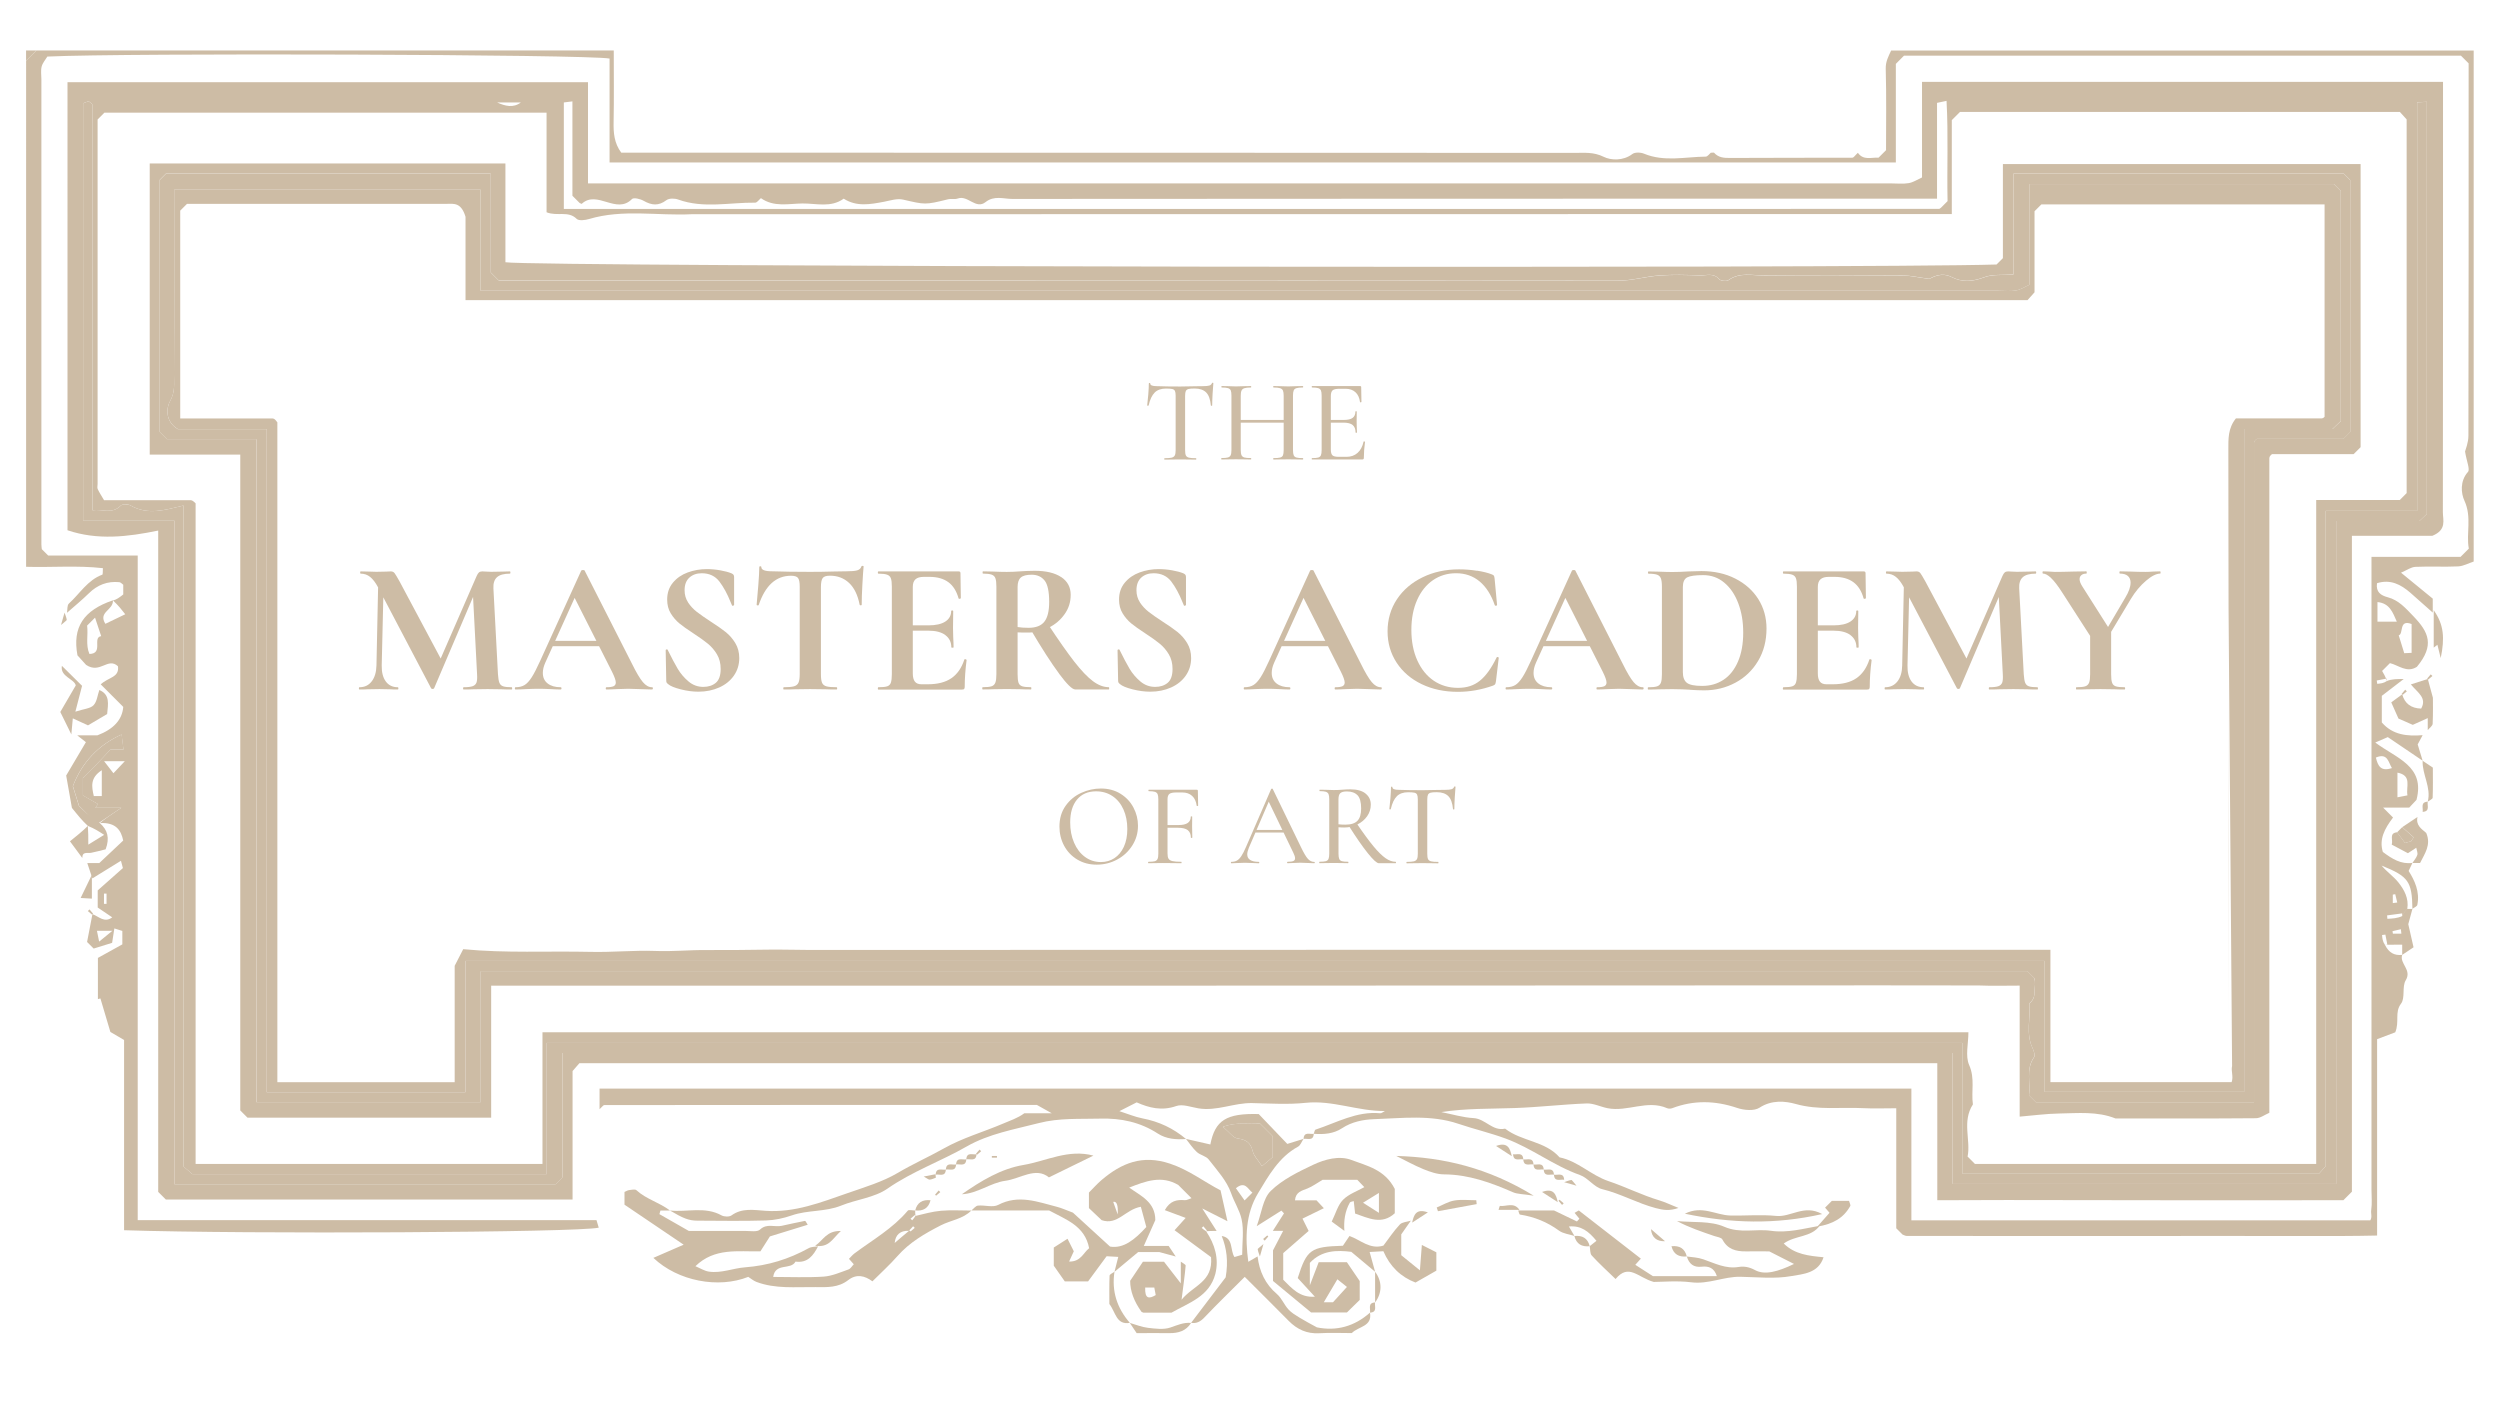 <?xml version="1.0" encoding="UTF-8"?><svg id="Layer_1" xmlns="http://www.w3.org/2000/svg" viewBox="0 0 489.24 275.48"><defs><style>.cls-1{fill:#cdbca5;}</style></defs><path class="cls-1" d="M373.2,241.87c-.29.02-.59-.17-.88-.27-.35-.35-.71-.71-1.23-1.23v-23.49c-2.28,0-4.41.09-6.53-.02-4.36-.22-8.72.43-13.12-.81-2.07-.58-4.73-.84-7.11.72-1.05.69-3.05.5-4.4.04-4.28-1.44-8.46-1.55-12.69.06-.29.11-.71.12-.99,0-3.9-1.71-7.78.78-11.66,0-1.37-.27-2.74-.98-4.08-.93-4.7.18-9.38.74-14.07.9-4.77.17-9.54.04-14.38.79,2.1.41,4.2,1.06,6.32,1.18,2.3.13,3.71,2.62,6.16,2.06,3.22,2.51,7.82,2.39,10.66,5.62,3.58.72,6.15,3.5,9.57,4.65,3.35,1.12,6.52,2.74,9.93,3.76,1.17.35,2.29.9,3.77,1.49-1.75.62-2.98.42-4.46.03-3.6-.95-6.84-2.83-10.48-3.71-1.57-.38-2.76-2.2-4.33-2.76-5.13-1.81-9.43-5.25-14.53-7.13-3.06-1.13-6.21-1.86-9.28-2.9-5.4-1.83-11.03-1.08-16.55-.9-2,.07-4.3.5-6.21,1.77-1.64,1.09-3.59,1.24-5.54,1.09.12-.28.17-.76.36-.82,4.13-1.35,8.03-3.64,12.63-3.2.3.03.62-.29.94-.44-5.31.06-10.25-2.16-15.51-1.6-3.45.36-6.96.13-10.45.05-3.56-.08-6.93,1.63-10.54,1.03-1.45-.24-3.1-.89-4.34-.45-2.81.99-5.3.37-7.74-.72-1.2.61-2.25,1.14-3.38,1.72,1.6.51,3.04,1.13,4.54,1.42,3.2.61,6.02,1.94,8.5,4.03-1.94.15-3.88,0-5.53-1.07-3.44-2.24-7.22-3.03-11.24-2.92-4.03.11-8.02-.17-12.07.88-4.8,1.24-9.72,2.08-14.06,4.56-5.09,2.92-10.66,4.87-15.54,8.27-2.55,1.77-6.07,2.1-9.05,3.31-3.12,1.27-6.52.83-9.66,1.92-1.61.56-3.36.94-5.05.99-4.48.14-8.96.06-13.45.04-1.69-.01-2.78-.47-5.35-1.99,3.36.37,6.86-.85,10.11.96.51.28,1.51.31,1.94,0,2.08-1.51,4.42-1.05,6.62-.9,5.73.41,10.92-1.66,16.1-3.46,3.33-1.16,6.86-2.21,9.82-3.96,2.96-1.75,6.07-3.13,9.04-4.8,3.66-2.06,7.68-3.19,11.51-4.82,1.42-.61,2.9-1.08,4.22-2.05h5.36c-1.61-.9-2.44-1.36-2.91-1.63-28.4,0-56.52,0-84.64.03-.23,0-.47.39-.94.81v-4.04h256.72v25.78h89.81c.41-.67.07-1.3.18-2.02.19-1.3.05-2.66.05-3.99v-123.82h17.43c.71-.71,1.06-1.06,1.62-1.62-.56-2.96.64-6.13-.87-9.4-.64-1.38-.92-3.79.7-5.61.44-.5-.25-2.01-.57-3.99.08-.34.66-1.71.66-3.08.06-24.32.04-48.64.04-72.88-.56-.56-1.03-1.03-1.5-1.5-36.33,0-72.67,0-109,0-.47.47-.94.94-1.59,1.6v19.29H119.29V11.46c-4.36-.82-94.33-1.12-110.02-.39-.36.6-.93,1.23-1.12,1.96-.2.78-.05,1.65-.05,2.49,0,30.33,0,60.67,0,91,0,.32.05.64.08.95.36.36.71.71,1.24,1.24h17.53v130.06h89.78c.18.59.31,1.03.44,1.48-4.08.95-68.83,1.29-92.89.5v-37.23c-1.13-.66-2.07-1.21-2.68-1.57-.72-2.42-1.33-4.49-1.95-6.56l-.49.13v-8.06c1.51-.84,3.11-1.73,4.78-2.65v-2.63c-.31-.1-.75-.24-1.56-.49-.16,1.03-.3,1.91-.44,2.82-1.13.35-2.3.71-3.61,1.12-.24-.24-.71-.71-1.29-1.29.34-1.76.69-3.61,1.05-5.45,1.25.46,2.35,1.79,3.87.63-.96-.65-1.92-1.3-2.84-1.92v-3.35c1.47-1.31,3.1-2.75,4.93-4.37,0-.03-.13-.47-.38-1.43-2.01,1.24-3.8,2.34-5.59,3.45-.33-1-.67-2-1-3h2.35c1.89-1.78,3.19-3,4.68-4.41-.4-1.94-1.38-3.61-4.58-3.41.99-.84,2.28-1.71,4.2-2.99h-5.09l.53-.73c-1.15-.66-2.31-1.32-2.96-1.7v-3.4c.96-.96,1.79-1.77,2.6-2.6.92-.95,1.81-1.93,2.78-2.96h2.57c-.14-1.1-.25-1.97-.37-2.96q-6.85,3.1-9.54,10.12c.43,1.38.75,2.41,1.19,3.83.83.84,2,2.01,4.11,3.4,1.5,1.32,1.96,2.9,1.12,5.12-.85.21-1.84.48-2.84.68-.71.14-1.73-.32-1.73,1.01-.75-1.01-1.5-2.02-2.41-3.26,1.28-1.03,2.35-1.88,3.5-3.01.09,1.22.09,2.16.09,3.66,1.2-.74,2.03-1.25,3.1-1.91-1.07-.7-1.84-1.2-3.18-1.75-1.08-.97-2.07-2.21-3.13-3.53-.39-2.19-.79-4.48-1.12-6.33,1.48-2.5,2.66-4.5,3.86-6.53-.39-.31-1.05-.82-1.7-1.34h3.96c3.14-1.19,4.85-3.04,5.05-5.56-1.62-1.62-3-3-4.41-4.41,1.51-1.42,3.69-1.33,3.37-3.55-1.99-1.83-3.47,1.57-6.23-.26,0,0-.78-.86-1.69-1.87-1.02-5.47,1.16-8.81,6.94-10.77.11,1.97-2.95,2.25-1.48,4.6,1.21-.58,2.39-1.15,3.89-1.87-.7-.9-1.26-1.63-2.41-2.72.68-.1,1.34-.62,2.02-1.16,0-.59,0-1.25,0-1.9-.25-.17-.49-.47-.76-.5-2.32-.23-4.28.52-5.96,2.17-1.37,1.34-2.85,2.55-4.29,3.82.11-.61,0-1.47.37-1.8,2.13-1.93,3.65-4.59,6.54-5.66.13-.05.07-.6.12-1.27-5-.57-10.03-.12-15.03-.27V11.88c.67-.67,1.33-1.33,2-2h113c0,4.66.06,9.32-.03,13.98-.04,2.13.1,4.14,1.5,6.02h4.87c60.57,0,121.15,0,181.72.04,1.87,0,3.69-.21,5.67.77,1.38.69,3.79.84,5.61-.55.5-.38,1.63-.34,2.29-.06,3.97,1.64,8.04.61,12.06.57.37,0,.73-.55.99-.76.34,0,.59-.07.66.01.84.94,1.9,1.02,3.09,1.01,7.99-.05,15.98-.02,23.96-.05.25,0,.49-.4.73-.61.12-.11.24-.23.35-.35,1.07,1.54,2.65.87,4.05.95.48-.48.95-.95,1.46-1.46,0-5.28.09-10.6-.06-15.92-.04-1.42.53-2.44,1.06-3.58h114v100c-1.01.33-2.01.9-3.04.95-2.78.13-5.58-.04-8.37.09-.85.04-1.68.66-2.81,1.14,2.3,1.89,4.32,3.54,6.21,5.08v2.73c-1.46-1.3-2.91-2.6-4.39-3.89-1.87-1.62-3.9-2.68-6.52-1.86-.25,1.75.75,2.39,2.1,2.75,2.15.56,3.53,2.17,4.98,3.67,3.09,3.18,4.21,5.74.73,9.94-1.96,1.28-3.62-.33-5.28-.72-.61.61-1.08,1.08-1.53,1.53.31.53.62,1.05.94,1.96,0,.1-.02-.19-.04-.47-.65.13-1.3.25-1.95.38.03.22.06.43.09.65.64-.05,1.27-.11,1.9-.55.95-.39,1.92-.39,3.29-.39-1.77,1.36-3.09,2.38-4.29,3.29v5.21c2.16,2.49,5,2.72,7.99,2.49-.35.66-.71,1.32-.97,1.81.36,1.18.67,2.19.97,3.19-2.51-1.7-5.01-3.4-6.82-4.62-1.16.5-1.74.75-2.45,1.06,4.12,3.1,9.79,4.57,8.07,11.21-.39.42-.85.9-1.43,1.53h-5.1c.67.67,1.33,1.33,1.94,1.94-1.72,2.26-2.74,4.29-2,6.73,1.83,1.37,3.55,2.45,5.79,2.15-.2.42-.39.84-.74,1.57,1.16,1.83,2.23,4.06,1.7,6.63-.06.32-.63.53-.96.79-.09-5.36-.74-6.33-6.03-8.47.99,1.2,2.31,2.09,3.27,3.28,1.17,1.46,2.08,3.15,1.76,5.19-.33.33-.67.67-.99,1.4,0,.1-.01-.21-.02-.51-.98.13-1.96.26-2.95.39.02.22.04.45.06.67.97-.05,1.94-.09,2.91-.54.33-.73.66-1.07.99-1.4h1c-.24.88-.48,1.77-.81,2.99.28,1.21.65,2.87,1.03,4.52-.91.61-1.56,1.05-2.22,1.49v-2c-1.18,0-2.09,0-3.39.01-.1,0,.19-.02.48-.03-.13-.65-.25-1.3-.38-1.95-.22.03-.43.05-.65.08.05.64.11,1.28.55,1.9.78,1.57,1.84,2.15,3.39,1.99-.57,1.73,1.96,2.9.69,4.97-.76,1.24-.07,3.45-.91,4.56-1.31,1.72-.27,3.52-1.14,5.62-.82.31-1.97.74-3.55,1.34,0,11.81,0,26.3,0,38.43-2.26.04-4.44.09-6.91.09-16.81-.02-33.63,0-50.44,0M17.05,122.43c.24,1.81-.33,3.73.45,5.55,2.81-.07.51-3.24,2.3-3.49-.39-1.18-.79-2.36-1.2-3.62-.49.49-.83.83-1.55,1.55ZM471.94,122.12c-2.57-1-1.52,1.97-2.52,2.21.36,1.15.71,2.29,1.08,3.5.42-.02.87-.04,1.44-.07v-5.64ZM469.05,121.66c-.8-1.79-1.37-3.6-3.79-3.84v3.84h3.79ZM19.92,150.73c-2.33,1.5-1.98,3.22-1.56,5.06h1.56v-5.06ZM469.17,156.03c.88-.17,1.33-.26,1.96-.38-.33-1.71.96-3.88-1.96-4.45v4.83ZM468.09,150.31c-.69-1.05-.79-3.06-3.14-2.06.39,1.65.97,2.79,3.14,2.06ZM20.38,148.97c.88,1.13,1.27,1.64,1.82,2.35.83-.87,1.37-1.45,2.22-2.35h-4.04ZM22,182.15h-3.03c.15.72.24,1.17.43,2.12.84-.68,1.39-1.13,2.6-2.12ZM468.27,176.73c.29-.04.58-.07.86-.11-.13-.54-.26-1.08-.39-1.63l-.48.08v1.66ZM20.35,176.88h.5v-2h-.5v2ZM469.94,182.71c-.03-.29-.07-.58-.1-.87-.55.13-1.09.26-1.64.39.03.16.05.32.08.48h1.66Z"/><path class="cls-1" d="M7.1,9.88c-.67.67-1.33,1.33-2,2v-2h2Z"/><path class="cls-1" d="M379.12,234.88v-26.82H113.39c-.23.26-.66.76-1.34,1.54v25.15H32.46c-.39-.39-.86-.86-1.5-1.5V103.83c-6.02,1.24-11.87,1.93-17.75-.06V16.08h101.86v19.81h254.96c1.17,0,2.36.14,3.49-.05.88-.15,1.7-.7,2.61-1.11v-18.71h101.96v3.73c0,26.83.01,53.65-.03,80.48,0,1.55.81,3.46-2.07,4.63h-15.73v128.35c-.87.87-1.22,1.22-1.67,1.67-21.88,0-43.86.03-65.84-.04M135.38,41.92c-6.69.34-13.47-1.04-20.1.94-.77.23-2.01.39-2.43-.03-1.66-1.65-3.79-.44-5.89-1.29v-19.49H20.43c-.52.52-.87.87-1.33,1.33v71.34c0,.33-.11.72.02.99.33.71.77,1.36,1.24,2.17,5.68,0,11.32,0,16.96,0,.15,0,.3.08.43.16.14.08.25.21.53.46v129.27h67.88v-25.76h279.05c0,2.24-.64,4.65.15,6.42,1.17,2.63.37,5.16.73,7.7-2.18,3.36-.38,7-1.04,10.21.63.63.99.99,1.44,1.44h66.78V97.85h16.35c.53-.53.88-.88,1.35-1.35V23.37c-.49-.54-.94-1.03-1.33-1.47h-86.07c-.49.49-.96.96-1.61,1.61v18.38h-5.09M110.08,206.06h272.05v25.62h75.05V101.96h16.28c.7-.66,1.18-1.12,1.45-1.37V19.92c-.64.03-1.09.06-1.89.1v79.96h-17.88v128.21c-.67.76-1.11,1.25-1.33,1.5h-69.79v-25.59H106.99v25.68H37.66c-.63-.54-1.13-.96-1.76-1.5V98.93c-3.58.87-6.95,1.94-10.35-.01-.5-.29-1.59-.31-1.92.03-1.74,1.76-3.63.61-5.53.91,0-26.73,0-53.06-.03-79.38,0-.2-.43-.4-.74-.67-.39.14-.82.3-1.06.39v81.69h17.87v129.86h74.58c.47-.47.83-.83,1.36-1.36v-24.35ZM379.07,38.88h-5.05c-58.64,0-117.28,0-175.92.05-1.72,0-3.54-.72-5.23.62-1.91,1.51-3.46-1.42-5.44-.7-.59.21-1.32,0-1.94.16-4.49,1.12-4.47,1.04-8.78.05-1.14-.26-2.47.18-3.69.42-2.7.51-5.38,1.03-7.91-.6-2.51,1.82-5.38.91-8.08.94-2.7.03-5.56.77-8.12-1.04-.39.32-.76.89-1.12.88-5.02-.06-10.1,1.19-15.07-.61-.68-.25-1.78-.27-2.3.12-1.55,1.18-2.9,1.02-4.48.12-.64-.37-1.94-.67-2.26-.34-3.06,3.11-6.81-1.84-9.83.93-.05.05-.27-.1-.42-.16-.35-.35-.71-.71-1.41-1.41v-18.47c-.81.1-1.27.16-1.68.21v20.84c89.86,0,179.48,0,269.11-.01.13,0,.27-.15.4-.24.35-.35.71-.71,1.28-1.28-.14-6.35.17-12.92-.2-19.62-.81.17-1.26.26-1.86.39v18.75ZM97.28,20.05c1.56.7,3.15,1.14,4.65,0h-4.65Z"/><path class="cls-1" d="M218.1,248.88c.22-.88.45-1.75.74-2.91-.56-.03-1.33-.08-2.28-.13-1.18,1.6-2.4,3.26-3.63,4.93h-4.55c-.4-.58-1.07-1.52-2.16-3.08v-3.55c.65-.42,1.74-1.11,2.69-1.72.25.5.74,1.46,1.23,2.45-.28.62-.56,1.22-.92,2.01,2.29.07,2.8-1.75,3.92-2.61-.84-4.39-4.5-5.58-7.84-7.39h-15.2c.43-.33.83-.91,1.29-.95,1.32-.13,2.9.42,3.94-.13,4-2.1,7.74-.59,11.55.38.89.23,1.74.63,3.09,1.13,2.01,1.83,4.43,4.05,7.26,6.64,2.62.44,4.84-1.34,7.1-3.83-.35-1.29-.75-2.77-1.07-3.96-3.05.53-4.56,3.69-7.67,2.62-.83-.79-1.68-1.59-2.49-2.36v-3.04c.83-.83,1.6-1.71,2.48-2.46,3.92-3.32,7.98-5.01,13.41-3.19,3.69,1.24,6.56,3.49,9.87,5.22.45,1.99.87,3.87,1.35,6.04-1.64-.83-2.77-1.41-4.93-2.5,1.35,2.11,2.08,3.25,2.81,4.4-.67,0-1.33,0-2.05.05.02-.01.08-.08.15-.14-.23-.27-.46-.54-.7-.82-.11.11-.21.21-.32.32.27.23.54.46.86.64,1.72,2.57,2.55,5.38,1.81,8.36-1.18,4.46-5.2,5.64-8.59,7.59-1.79,0-3.61,0-5.42,0-.14,0-.28-.11-.43-.16q-2.23-3.09-2.23-6.08c.94-1.4,1.72-2.57,2.5-3.74h4.12c.95,1.22,1.96,2.52,3.29,4.24v-4.25c.33.26.97.55.95.78-.17,1.99-.46,3.97-.8,6.67,2.28-2.81,6.2-3.47,5.77-8.33-2.09-1.54-4.54-3.35-7.14-5.27.78-.86,1.48-1.64,2.17-2.41-1.41-.53-2.72-1.01-4.08-1.52,1.03-1.85,2.37-2.08,3.91-1.95.4.03.83-.24,1.31-.39-.94-.94-1.76-1.76-2.58-2.58-3.24-1.93-6.34-.79-9.61.51,2.3,1.64,5.11,2.82,5.11,6.36-.67,1.5-1.39,3.12-2.25,5.05h4.86c.51.77.95,1.42,1.39,2.08-.86-.23-1.72-.47-3.23-.88h-4.12c-1.74,1.45-3.19,2.67-4.65,3.88ZM224.11,251.97c-.09,2.23.74,2.25,2.06,1.47-.1-.52-.18-.96-.28-1.47h-1.78ZM218.73,237.66q.16-2.71-.88-2.46c.12.33.38,1.07.88,2.46Z"/><path class="cls-1" d="M264.1,241.88c2.16.77,4,2.7,6.63,1.88,1.05-1.39,2.02-2.86,3.21-4.13.46-.49,1.43-.51,2.16-.75-.55.78-1.09,1.56-1.88,2.68v4.08c.98.79,2.06,1.67,3.65,2.96.15-1.98.25-3.22.38-4.97,1.16.59,2.05,1.04,2.84,1.44v3.59c-1.32.75-2.79,1.59-4.08,2.33q-4.36-1.66-6.29-6.13c-.8.04-1.7.09-2.69.15.42,1.51.74,2.69,1.07,3.87-1.49-1.25-2.98-2.49-4.66-3.9-2.8-.35-5.79-.33-8.11,2.16v4.39c.74-1.94,1.23-3.21,1.73-4.52h5.52c.78,1.14,1.57,2.31,2.51,3.69v3.69c-.81.8-1.64,1.61-2.51,2.46h-7c-2.5-2.07-5.09-4.21-7.46-6.17v-5.99c.71-1.36,1.26-2.42,1.99-3.82h-2.02c.73-1.14,1.46-2.28,2.18-3.42-.17-.18-.34-.36-.51-.54-1.46.92-2.92,1.84-4.83,3.05.96-2.58,1.21-5.4,2.75-6.9,2.27-2.22,5.35-3.72,8.29-5.11,2.3-1.09,5.12-1.85,7.49-.95,3.02,1.15,6.54,1.85,8.49,5.67v4.76c-2.54,2.34-5.15.95-7.76.06-.09-.79-.18-1.57-.27-2.44-.32.11-.67.13-.76.29-.97,1.72-1.22,3.6-1.07,5.54-.73-.54-1.46-1.07-2.48-1.82.78-1.59,1.19-3.22,2.21-4.26,1.1-1.12,2.77-1.69,4.17-2.48-.48-.5-.94-.98-1.38-1.44h-6.78c-1.1.64-1.99,1.31-2.99,1.71-1.1.44-2.28.66-2.42,2.31h4.21c.57.61,1,1.07,1.44,1.54-1.42.69-2.76,1.34-4.18,2.04.52,1.04.93,1.86,1.2,2.41-1.84,1.6-3.49,3.05-4.97,4.34v5.21c1.68,1.65,3.18,3.53,6.19,3.32-1.35-1.47-2.42-2.63-3.35-3.65,1.78-5.61,2.53-6.13,8.84-6.32.4-.59.84-1.25,1.28-1.9ZM260.85,254.86c1.12-1.23,1.94-2.13,2.74-3.01-.32-.25-.92-.73-1.87-1.5-.97,1.64-1.74,2.96-2.66,4.5,1.15,0,1.81,0,1.79,0ZM266.74,235.37c1.2.77,1.96,1.25,3.11,1.98v-3.9c-1.13.7-1.88,1.16-3.11,1.92Z"/><path class="cls-1" d="M190.1,236.88c-1.64,1.68-4.01,1.9-5.98,2.91-3.15,1.62-6.11,3.32-8.48,6.01-1.53,1.74-3.27,3.31-4.91,4.95-1.53-1.13-3.14-1.49-4.75-.23-1.94,1.51-4.18,1.39-6.42,1.36-3.87-.05-7.8.4-11.54-1.02-.57-.22-1.06-.65-1.59-.98-5.85,2.32-13.75.85-18.57-3.72,2.2-.96,4.22-1.84,5.93-2.58-3.81-2.58-7.7-5.2-11.58-7.83v-2.49c.31-.13.59-.32.88-.36.49-.06,1.19-.23,1.46.02,1.92,1.77,4.52,2.4,6.55,3.97h-1.85c-.07.24-.14.47-.21.71,1.95,1.11,3.89,2.23,5.76,3.29,3.78,0,7.44.01,11.09,0,.97,0,2.29.25,2.84-.27,1.36-1.27,2.85-.43,4.23-.73,1.53-.33,3.05-.68,4.58-.97.1-.02.28.4.53.76-2.72.84-5.36,1.65-7.4,2.28-.84,1.32-1.34,2.1-1.86,2.92-4.4.1-8.95-.76-12.72,2.91.94.39,1.76.93,2.64,1.06,2.42.36,4.74-.67,7.07-.84,4.5-.34,8.57-1.6,12.46-3.75.52-.29,1.22-.26,1.84-.37-.93,1.8-2.04,3.33-4.42,3-.93,1.72-3.95.15-4.37,3,3.31,0,6.59.15,9.86-.06,1.65-.11,3.27-.84,4.86-1.4.44-.15.73-.7,1.05-1.02-.52-.59-.73-.82-.94-1.06.35-.35.67-.75,1.06-1.05,3.58-2.67,7.52-4.89,10.45-8.38.2-.24.95-.03,1.45-.03,0,.33,0,.67.05,1.05-.01-.02-.08-.08-.14-.15-.27.23-.54.46-.82.7l.32.32c.23-.27.46-.54.64-.86,1.63-.38,3.3-.86,5-1.01,1.97-.17,3.97-.04,5.95-.04ZM177.84,240.87c-1.64-.08-2.62.77-2.75,2.37.91-.78,1.89-1.63,2.9-2.45.07.07.13.13.2.2.27-.23.54-.46.82-.7l-.32-.32c-.23.27-.46.54-.85.9Z"/><path class="cls-1" d="M246.1,245.88c.36,2.92,1.48,5.4,3.79,7.36.92.79,1.4,2.07,2.24,3,.6.67,1.43,1.15,2.21,1.63,1.05.65,2.14,1.21,3.37,1.89,3.8.78,7.34-.17,10.39-2.88.49,2.76-2.27,2.67-3.56,4-2.05,0-4.21-.1-6.36.03-2.42.14-4.33-.74-5.99-2.42-2.8-2.84-5.63-5.64-8.6-8.61-2.65,2.65-5.34,5.26-7.92,7.97-.77.8-1.52,1.19-2.58,1.03,2.38-3.13,4.75-6.26,6.77-8.91.54-3.17.19-5.67-.77-8.09,2.34.37,1.59,2.77,2.49,4.12.6-.18,1.04-.31,1.51-.45,0-2.4.37-4.79-.12-6.98-.38-1.72-1.44-3.32-2.05-5.08-.84-2.42-2.76-4.49-4.38-6.58-.52-.68-1.66-.85-2.32-1.46-.81-.74-1.43-1.7-2.13-2.57,1.59.36,3.17.72,4.77,1.09.92-4.74,3.13-6.13,9.47-5.95,1.7,1.77,3.69,3.85,5.59,5.84,1.13-.35,2.15-.67,3.17-.98-.35.52-.58,1.25-1.07,1.52-3.77,2.05-5.78,5.73-7.83,9.12-2.43,4.02-2.55,8.69-1.9,13.41.74-.43,1.27-.74,1.79-1.04ZM246.55,219.84c-2.12.29-4.39-.38-7.23.68,1.29,1.06,2.01,2.15,2.86,2.27,1.67.23,2.56.8,2.97,2.49.23.96,1.06,1.77,1.81,2.93.8-.66,1.5-1.25,2.11-1.76v-4.09l-2.52-2.52ZM245.09,233.39c-.89-.65-1.4-2.36-3.23-.86.56.79,1.12,1.57,1.7,2.39.63-.63,1.08-1.08,1.53-1.53Z"/><path class="cls-1" d="M356.1,239.88c-1.69,2.32-4.74,1.82-7.03,3.47,2.18,2.16,4.94,2.41,7.79,2.69-1,3.16-4.06,3.29-6.33,3.69-3.23.58-6.64.19-9.97.13-3.24-.05-6.25,1.51-9.59,1.08-2.78-.35-5.63-.07-7.34-.07-3.14-.87-4.87-3.7-7.47-.57-1.68-1.63-3.25-3.05-4.67-4.61-.36-.39-.27-1.2-.39-1.82.41-.33.82-.65,1.32-1.04-1.55-1.89-3.03-3.03-5.39-2.81.47.8.77,1.33,1.08,1.85-1.02-.33-2.2-.44-3.02-1.04-2.31-1.69-4.83-2.7-7.63-3.14-.16-.02-.24-.53-.35-.81h7c1.76.85,3.13,1.5,4.49,2.16.16-.18.32-.36.48-.54-.31-.38-.62-.76-.94-1.15.27-.16.54-.31.82-.47,4.04,3.13,8.07,6.26,12.15,9.43-.35.39-.66.74-1.09,1.21,1.2.77,2.39,1.53,3.44,2.21h12.52c-.52-1.61-1.59-2-2.99-1.84-1.54.18-2.46-.55-2.88-2,1.08.15,2.12.17,3.24.56,2.18.75,4.37,1.91,6.9,1.49,1.03-.17,2.06-.01,3.22.62,1.9,1.03,4.51.29,7.61-1.21-1.51-.77-3.03-1.54-4.84-2.46-1.28,0-2.94-.02-4.6,0-1.93.02-3.57-.41-4.57-2.32-.21-.4-1.02-.5-1.58-.68-2.45-.84-4.91-1.65-7.31-2.93,3.11.31,6.52-.08,9.25,1.11,3.16,1.37,6.12.36,9.13.79,3.24.47,6.39-.43,9.55-.98Z"/><path class="cls-1" d="M273.22,226.21c9.33.27,17.99,2.33,26.92,7.78-2.1-.33-3.17-.29-4.05-.67-4.32-1.88-8.66-3.47-13.48-3.5-1.35,0-2.75-.49-4.03-1.01-1.84-.75-3.58-1.73-5.36-2.61Z"/><path class="cls-1" d="M13.97,143.74c-.96-1.94-1.5-3.05-2.17-4.41.93-1.6,1.87-3.21,3.03-5.2-.3-1.28-3.1-1.72-2.72-3.83,1.24,1.22,2.45,2.42,3.95,3.91-.27,1.05-.69,2.68-1.31,5.06,1.68-.55,2.92-.6,3.55-1.25.68-.71.78-1.97,1.14-2.99,2.14.92,1.71,2.74,1.53,4.7-1.23.73-2.57,1.52-3.75,2.22-1.03-.48-1.83-.85-2.97-1.37-.1,1.05-.15,1.67-.29,3.15Z"/><path class="cls-1" d="M475.1,142.88v-2.35c-1.26.57-2.05.92-2.93,1.32-.86-.38-1.83-.8-2.8-1.23-.43-.96-.86-1.93-1.41-3.17.69-.5,1.41-1.04,2.14-1.57q.74,2.7,3.71,2.79c1.18-2.08-.64-3.09-2.02-4.73,1.31-.42,2.31-.75,3.32-1.07.23.86.47,1.71,1,3.68,0,.91.05,3-.05,5.09-.02.42-.62.82-.95,1.23Z"/><path class="cls-1" d="M356.59,237.59c-9.19,2.07-17.8,1.83-26.87-.07,3.38-1.7,6.06.28,8.87.35,3,.07,6.02-.22,8.99.08,2.89.3,5.49-2.33,9-.37Z"/><path class="cls-1" d="M473.1,159.88c-.39,1.61.81,2.37,1.7,3.12,1.02,2.36-.31,4.07-1.2,5.88-.5,0-1,0-1.5,0,.33-.52.78-1.01.96-1.58.12-.38-.12-.89-.21-1.4-.62.41-1.11.73-1.63,1.07-1.1-.58-2.15-1.14-3.17-1.68.31-.95-.58-2.25,1.06-2.42.54.73,1.07,1.46,1.54,2.09.62-.17.92-.26,1.21-.34.08-.13.17-.26.49-.77-.71-.63-1.47-1.31-2.24-1.98,1-.67,2-1.33,3-2Z"/><path class="cls-1" d="M355.65,240.04c.98-1.12,1.69-1.92,2.38-2.7-.29-.34-.59-.68-.87-1.01.5-.5.96-.96,1.32-1.32h3.37c.11.43.35.81.24,1-1.3,2.34-3.37,3.53-6.43,4.03Z"/><path class="cls-1" d="M233.1,258.88c-.99,1.6-2.52,2.03-4.28,2.01-2.11-.03-4.22,0-6.38,0-.47-.71-.9-1.35-1.34-2,1.18.33,2.34.82,3.54.96,1.46.17,3.08.39,4.4-.06,1.35-.46,2.6-1.04,4.06-.9Z"/><path class="cls-1" d="M476.27,119.42c2.01,2.84,2.17,5.47,1.37,9.37-.34-1.36-.49-1.99-.65-2.61-.24.19-.48.37-.72.56v-7.32Z"/><path class="cls-1" d="M221.1,258.88c-2.67.45-2.75-2.08-4-3.69,0-1.65-.04-3.6.04-5.55.01-.27.62-.51.96-.77-.59,3.81.5,7.12,3,10Z"/><path class="cls-1" d="M474.1,148.88c.65.43,1.3.87,2,1.34,0,2,.04,3.95-.04,5.89-.01.27-.62.51-.96.77.72-2.8-1.11-5.28-1-8Z"/><path class="cls-1" d="M288.98,235.64c-2.53.46-5.05.93-7.58,1.39-.08-.24-.16-.49-.24-.73,1.14-.47,2.25-1.16,3.43-1.36,1.4-.24,2.87-.06,4.31-.06.03.25.05.5.08.76Z"/><path class="cls-1" d="M269.1,254.88v-6c1.41,1.87,1.41,4.13,0,6Z"/><path class="cls-1" d="M17.98,171.19v4.67c-.68-.04-1.23-.07-2.2-.13.77-1.58,1.36-2.8,2.2-4.54Z"/><path class="cls-1" d="M325.84,242.9c-1.64.08-2.62-.77-2.75-2.37.91.78,1.89,1.63,2.75,2.37Z"/><path class="cls-1" d="M311.1,243.88c-1.55.16-2.61-.42-3-2,1.55-.16,2.61.42,3,2Z"/><path class="cls-1" d="M295.85,226.26c-.91-.59-1.82-1.18-3.08-2,2.31-.84,2.75.51,3.08,2Z"/><path class="cls-1" d="M297.35,236.76h-4.09c.12-.36.22-.78.25-.77,1.22.18,2.75-.82,3.84.77Z"/><path class="cls-1" d="M276.35,239.26c.33-1.49.77-2.83,3.08-2-1.26.82-2.17,1.41-3.08,2Z"/><path class="cls-1" d="M304.85,235.26c-.91-.59-1.82-1.18-3.08-2,2.31-.84,2.75.51,3.08,2Z"/><path class="cls-1" d="M327.1,243.88c1.55-.16,2.61.42,3,2-1.55.16-2.61-.42-3-2Z"/><path class="cls-1" d="M268.1,256.88c.15-.76-.5-1.91,1-2-.15.76.5,1.91-1,2Z"/><path class="cls-1" d="M304.1,229.88c.76.15,1.91-.5,2,1-.76-.15-1.91.5-2-1Z"/><path class="cls-1" d="M300.1,227.88c-.76-.15-1.91.5-2-1,.76.15,1.91-.5,2,1Z"/><path class="cls-1" d="M308.52,232.04c-1.22-.35-1.82-.52-2.42-.69.47-.16.92-.36,1.4-.43.14-.02.34.36,1.02,1.12Z"/><path class="cls-1" d="M296.1,225.88c.76.15,1.91-.5,2,1-.76-.15-1.91.5-2-1Z"/><path class="cls-1" d="M11.94,122.31c.35-1.22.52-1.82.69-2.42.16.47.36.92.43,1.4.02.14-.36.34-1.12,1.02Z"/><path class="cls-1" d="M475.1,156.88c-.15.76.5,1.91-1,2,.15-.76-.5-1.91,1-2Z"/><path class="cls-1" d="M257.1,221.88c-.09,1.5-1.24.85-2,1,.09-1.5,1.24-.85,2-1Z"/><path class="cls-1" d="M302.1,228.88c-.76-.15-1.91.5-2-1,.76.15,1.91-.5,2,1Z"/><path class="cls-1" d="M247.25,243.46c-.35,1.22-.52,1.82-.69,2.42-.16-.47-.36-.92-.43-1.4-.02-.14.36-.34,1.12-1.02Z"/><path class="cls-1" d="M304.1,229.88c-.76-.15-1.91.5-2-1,.76.15,1.91-.5,2,1Z"/><path class="cls-1" d="M18.01,178.99c-.27-.23-.54-.46-.82-.7.11-.11.21-.21.32-.32.23.27.46.54.7.82-.07.07-.13.13-.2.2Z"/><path class="cls-1" d="M17.1,168.88c-.33-.33-.67-.67-1-1,.33.33.67.67,1,1Z"/><path class="cls-1" d="M249.1,240.88c-.33.33-.67.67-1,1,.33-.33.67-.67,1-1Z"/><path class="cls-1" d="M263.1,240.88c.33.33.67.67,1,1-.33-.33-.67-.67-1-1Z"/><path class="cls-1" d="M248.2,241.97c-.23.27-.46.54-.7.82l-.32-.32c.27-.23.54-.46.82-.7.07.07.13.13.2.2Z"/><path class="cls-1" d="M305.19,234.78c.27.23.54.46.82.7l-.32.32c-.23-.27-.46-.54-.7-.82.07-.07.13-.13.2-.2Z"/><path class="cls-1" d="M475.1,142.88c-.33.33-.67.67-1,1,.33-.33.67-.67,1-1Z"/><path class="cls-1" d="M469.99,135.79c.23-.27.46-.54.7-.82l.32.32c-.27.23-.54.46-.82.7-.07-.07-.13-.13-.2-.2Z"/><path class="cls-1" d="M474.99,132.79c.23-.27.46-.54.7-.82.11.11.21.21.32.32-.27.23-.54.46-.82.7-.07-.07-.13-.13-.2-.2Z"/><path class="cls-1" d="M326.1,242.88c.33.33.67.67,1,1-.33-.33-.67-.67-1-1Z"/><path class="cls-1" d="M474.1,158.88c-.33.33-.67.67-1,1,.33-.33.67-.67,1-1Z"/><path class="cls-1" d="M14.1,142.88c.33.33.67.67,1,1-.33-.33-.67-.67-1-1Z"/><path class="cls-1" d="M19.02,161.26c-1.56-1.57-2.73-2.74-3.56-3.58-.44-1.42-.76-2.45-1.19-3.83q2.7-7.02,9.54-10.12c.12.99.23,1.86.37,2.96h-2.57c-.97,1.04-1.86,2.01-2.78,2.96-.81.84-1.64,1.65-2.6,2.6v3.4c.65.37,1.81,1.04,2.96,1.7l-.53.73h5.09c-1.92,1.28-3.21,2.15-4.74,3.18Z"/><path class="cls-1" d="M470.1,178.88c.33-.33.67-.67,1-1-.33.33-.67.67-1,1Z"/><path class="cls-1" d="M110.08,206.06v24.35c-.53.53-.88.88-1.36,1.36H34.14V101.9h-17.87V20.2c.24-.09.67-.25,1.06-.39.31.27.74.47.74.67.03,26.32.03,52.64.03,79.38,1.9-.3,3.79.84,5.53-.91.33-.34,1.42-.31,1.92-.03,3.4,1.95,6.77.88,10.35.01v129.34c.63.54,1.13.97,1.76,1.5h69.32v-25.68h277.05v25.59h69.79c.22-.25.66-.74,1.33-1.5V99.98h17.88V20.03c.8-.04,1.25-.07,1.89-.1v80.66c-.27.26-.76.71-1.45,1.37h-16.28v129.73h-75.05v-25.62H110.08Z"/><path class="cls-1" d="M246.55,219.84l2.52,2.52v4.09c-.61.51-1.32,1.1-2.11,1.76-.74-1.16-1.57-1.97-1.81-2.93-.41-1.69-1.31-2.26-2.97-2.49-.86-.12-1.58-1.2-2.86-2.27,2.84-1.07,5.11-.4,7.23-.68Z"/><path class="cls-1" d="M470.1,161.88c.76.68,1.53,1.35,2.24,1.98-.32.5-.4.63-.49.77-.3.08-.59.17-1.21.34-.47-.63-1-1.36-1.54-2.09.33-.33.67-.67,1-1Z"/><path class="cls-1" d="M213.98,226.15c-2.87,1.4-5.64,2.76-8.71,4.26-2.57-2.13-5.63.29-8.55.67-2.84.37-5.43,2.5-8.49,2.63,3.74-2.61,7.65-4.99,12.06-5.73,4.48-.76,8.78-3.16,13.69-1.83Z"/><path class="cls-1" d="M159.52,243.79c1.63-1.09,2.18-2.96,5.04-2.89-1.68,1.53-2.3,3.31-5.04,2.89Z"/><path class="cls-1" d="M179.1,236.88c.39-1.58,1.45-2.16,3-2-.39,1.58-1.45,2.16-3,2Z"/><path class="cls-1" d="M183.14,230.47c-.4.14-.79.35-1.2.38-.24.02-.5-.25-1.17-.61,1-.2,1.65-.32,2.31-.45.02.22.04.45.06.67Z"/><path class="cls-1" d="M185.1,228.88c.09-1.5,1.24-.85,2-1-.09,1.5-1.24.85-2,1Z"/><path class="cls-1" d="M187.1,227.88c.09-1.5,1.24-.85,2-1-.09,1.5-1.24.85-2,1Z"/><path class="cls-1" d="M189.1,226.88c.09-1.5,1.24-.85,2-1-.09,1.5-1.24.85-2,1Z"/><path class="cls-1" d="M185.1,228.88c-.09,1.5-1.24.85-2,1,.09-1.5,1.24-.85,2-1Z"/><path class="cls-1" d="M182.99,233.79c.23-.27.46-.54.7-.82l.32.32-.82.7-.2-.2Z"/><path class="cls-1" d="M182.1,234.88c.33-.33.67-.67,1-1-.33.33-.67.67-1,1Z"/><path class="cls-1" d="M239.1,241.88l-1-1,1,1Z"/><path class="cls-1" d="M190.99,225.79c.23-.27.46-.54.7-.82l.32.32c-.27.23-.54.46-.82.7-.07-.07-.13-.13-.2-.2Z"/><path class="cls-1" d="M195.1,226.55h-1v-.33h1v.33Z"/><path class="cls-1" d="M470.1,161.88c-.33.33-.67.67-1,1,.33-.33.67-.67,1-1Z"/><path class="cls-1" d="M368.08,192.83c-88.97.07-177.95.06-266.92.06h-5.04v25.83h-47.69c-.3-.3-.77-.77-1.41-1.41V88.96h-17.72V31.99h69.61v19.33c4.87.9,267.12,1.26,291.81.44.35-.35.71-.71,1.24-1.24v-18.41h70v55.4c-.41.41-.88.88-1.36,1.36h-15.98c-.13.12-.27.22-.36.35-.08.12-.16.28-.16.43,0,42.63,0,85.26,0,128.12-.91.39-1.76,1.05-2.61,1.06-9.16.08-18.33.05-27.49.05-3.59-1.44-7.37-1.03-11.08-.97-2.51.04-5.01.39-7.68.61v-25.64c-2.76,0-5.38.08-7.98-.03M94.07,190.05h302.69c.52.52.87.87,1.42,1.42-.55,1.49.77,3.44-1.04,4.87.24,2.9-.73,5.88.6,8.72.26.55.56,1.45.31,1.81-1.68,2.41-.63,5.06-.99,7.47.59.59,1.06,1.06,1.37,1.37h42.67c0-43.14,0-86.12,0-129.09,0-.14.09-.3.18-.42.1-.13.24-.22.38-.34h16.94c.49-.49.96-.96,1.33-1.33v-49.3c-.5-.5-.86-.86-1.25-1.25h-64.67v19.73c-2.14.16-4.07-.09-5.67.52-2.27.86-4.3,1.06-6.45-.04-1.8-.92-3.38-.14-4.36.37-2.08-.28-3.63-.65-5.17-.66-9-.06-18-.08-27,0-2.37.02-4.88-.71-7.12.91-.38.28-1.51.15-1.83-.21-1.11-1.27-2.48-.67-3.72-.72-2.66-.09-5.34-.18-7.99.02-2.7.2-5.3,1.02-8.09,1.01-72.33-.07-144.65-.06-216.98-.06h-2.05c-.67-.67-1.02-1.02-1.55-1.55v-19.31h-63.58c-.41.41-.88.88-1.19,1.19v49.34c.52.52.88.88,1.41,1.41h17.52v129.77h43.87v-25.68Z"/><path class="cls-1" d="M230.1,245.88c.33.33.67.67,1,1-.33-.33-.67-.67-1-1Z"/><path class="cls-1" d="M94.07,190.05v25.68h-43.87V85.96h-17.52c-.53-.53-.88-.88-1.41-1.41v-49.34c.31-.31.78-.78,1.19-1.19h63.58v19.31c.53.53.88.88,1.55,1.55h2.05c72.33,0,144.65-.02,216.98.06,2.79,0,5.39-.81,8.09-1.01,2.65-.2,5.33-.11,7.99-.02,1.24.04,2.61-.56,3.72.72.31.36,1.44.49,1.83.21,2.24-1.62,4.75-.89,7.12-.91,9-.09,18-.07,27,0,1.55,0,3.09.39,5.17.66.98-.51,2.56-1.29,4.36-.37,2.15,1.1,4.18.9,6.45.04,1.6-.61,3.53-.36,5.67-.52v-19.73h64.67c.39.39.74.74,1.25,1.25v49.3c-.37.37-.84.84-1.33,1.33h-16.94c-.14.12-.29.21-.38.34-.09.12-.18.28-.18.42,0,42.97,0,85.95,0,129.09h-42.67c-.31-.31-.78-.78-1.37-1.37.36-2.41-.69-5.06.99-7.47.25-.36-.05-1.26-.31-1.81-1.33-2.84-.35-5.82-.6-8.72,1.8-1.43.49-3.39,1.04-4.87-.54-.54-.89-.89-1.42-1.42H94.07ZM91.08,188.06h309.04v25.62h39.05V83.96h17.29c.69-.66,1.17-1.12,1.63-1.55v-45.03c-.48-.48-.95-.95-1.35-1.35h-59.59v19.71c-.91.4-1.73.96-2.62,1.11-1.14.19-2.33.05-3.49.05H94.04v-19.78h-59.95c0,12.21.03,24.2-.04,36.19,0,1.71.27,3.36-.77,5.19-.75,1.33-.99,3.95,1.52,5.48h17.4v129.76h38.88v-25.67Z"/><path class="cls-1" d="M91.08,188.06v25.67h-38.88V83.97h-17.4c-2.51-1.53-2.27-4.15-1.52-5.48,1.04-1.83.76-3.49.77-5.19.07-11.99.04-23.98.04-36.19h59.95v19.78h296.99c1.17,0,2.36.14,3.49-.05.89-.15,1.7-.7,2.62-1.11v-19.71h59.59c.41.41.88.88,1.35,1.35v45.03c-.45.43-.93.89-1.63,1.55h-17.29v129.72h-39.05v-25.62H91.08ZM436.12,199.15c-.04-21.99-.04-43.99,0-65.98M436.12,119c-.05-10.33,0-20.66-.04-30.99,0-2.11-.09-4.19,1.48-6.13,5.5,0,11.14,0,16.78,0,.14,0,.3-.08.42-.17.13-.09.22-.24.15-.15v-41.56h-55.42c-.46.46-.81.81-1.34,1.34v15.86c-.67.75-1.11,1.24-1.36,1.53H91.1v-16.31c-.86-2.85-2.31-2.53-3.62-2.53-16.98,0-33.97,0-50.88,0l-1.33,1.33v40.67c6.14,0,12.12,0,18.09,0,.14,0,.3.09.42.18.13.1.22.24.5.58v129.13h34.7v-22.78c.74-1.43,1.16-2.26,1.67-3.25,8.43.81,16.37.33,25.08.53,3.99.09,8.58-.33,12.24-.19,4.01.16,6.43-.21,10.74-.17,3.87.03,7.82-.04,11.6-.08.6,0,1.43-.01,1.94-.01,2.44,0,4.07.07,6.12.07,79.14-.03,158.29-.03,237.43-.03h5.46v25.9h35.46c.4-1.12-.15-2.12.09-3.16"/><path class="cls-1" d="M225.98,76.81c-.54.53-.94,1.38-1.2,2.54-.02.03-.07.05-.15.05s-.13-.02-.13-.07c.06-.43.13-1.13.21-2.09.08-.97.11-1.69.11-2.18,0-.08.05-.12.14-.12s.14.04.14.12c0,.34.42.51,1.26.51,1.32.05,2.86.07,4.62.07.9,0,1.86-.02,2.88-.05l1.56-.02c.57,0,.98-.04,1.24-.12.26-.08.43-.23.51-.46.02-.06.06-.09.15-.09s.13.03.13.09c-.05.43-.1,1.12-.15,2.07-.05.95-.08,1.71-.08,2.28,0,.05-.04.07-.13.07s-.13-.02-.13-.07c-.11-1.18-.41-2.03-.92-2.54s-1.26-.77-2.25-.77c-.57,0-.97.03-1.22.1s-.41.2-.51.39c-.09.19-.14.51-.14.96v10.6c0,.48.05.82.15,1.04.1.21.29.36.59.44.29.08.76.11,1.4.11.03,0,.05.05.05.14s-.02.14-.05.14c-.54,0-.96,0-1.27-.02l-1.82-.02-1.77.02c-.31.02-.74.02-1.29.02-.05,0-.07-.05-.07-.14s.02-.14.07-.14c.63,0,1.09-.04,1.39-.11.3-.08.5-.23.61-.45.11-.22.16-.56.16-1.02v-10.65c0-.43-.05-.74-.14-.93-.09-.19-.26-.32-.52-.38-.25-.06-.66-.09-1.23-.09-.95,0-1.69.26-2.23.79Z"/><path class="cls-1" d="M240.86,76.41c-.09-.21-.27-.36-.53-.45-.26-.08-.67-.13-1.24-.13-.05,0-.07-.05-.07-.14s.02-.14.07-.14l1.17.02c.64.03,1.18.05,1.61.05.48,0,1.07-.02,1.77-.05l1.17-.02s.05.05.05.14-.02.14-.05.14c-.58,0-1.01.05-1.29.14-.28.09-.46.25-.56.47-.1.22-.15.56-.15,1.02v10.6c0,.46.05.8.15,1.02.1.22.28.37.55.45.27.08.7.11,1.3.11.03,0,.05.05.05.14s-.02.14-.05.14c-.51,0-.9,0-1.17-.02l-1.77-.02-1.63.02c-.29.02-.69.02-1.2.02-.03,0-.05-.05-.05-.14s.02-.14.05-.14c.57,0,.99-.04,1.25-.11.27-.08.45-.23.55-.45.1-.22.15-.56.15-1.02v-10.65c0-.46-.05-.8-.14-1.01ZM241.85,82.18h10.17v.53h-10.17v-.53ZM251.07,76.44c-.09-.22-.28-.38-.55-.47-.28-.09-.71-.14-1.29-.14-.05,0-.07-.05-.07-.14s.02-.14.07-.14l1.08.02c.71.03,1.31.05,1.82.05.43,0,.98-.02,1.66-.05l1.17-.02s.07.05.07.14-.02.14-.07.14c-.57,0-.99.04-1.25.13-.27.08-.45.23-.54.45-.09.21-.14.55-.14,1.01v10.65c0,.46.05.8.14,1.02.09.22.27.37.54.45.27.08.69.11,1.25.11.05,0,.07.05.07.14s-.02.14-.07.14c-.49,0-.88,0-1.17-.02l-1.66-.02-1.82.02c-.26.02-.62.02-1.08.02-.05,0-.07-.05-.07-.14s.02-.14.07-.14c.6,0,1.03-.04,1.3-.11.27-.08.45-.22.54-.44.09-.21.14-.56.14-1.04v-10.6c0-.46-.05-.8-.14-1.02Z"/><path class="cls-1" d="M256.7,89.79c0-.09.02-.14.07-.14.55,0,.95-.04,1.21-.11.25-.08.43-.23.52-.45.09-.22.14-.56.14-1.02v-10.65c0-.46-.05-.8-.14-1.01-.09-.21-.26-.36-.52-.45-.25-.08-.66-.13-1.21-.13-.05,0-.07-.05-.07-.14s.02-.14.07-.14h9.38c.15,0,.23.07.23.21l.05,2.9s-.04.07-.13.08c-.08,0-.13-.01-.15-.06-.11-.84-.41-1.49-.9-1.93-.49-.45-1.13-.67-1.93-.67h-1.17c-.67,0-1.13.1-1.36.3s-.35.58-.35,1.13v10.46c0,.55.1.93.31,1.13s.62.3,1.25.3h1.52c.86,0,1.58-.26,2.15-.77.58-.51.97-1.25,1.18-2.2,0-.03.03-.05.09-.05.05,0,.09.01.13.03.04.02.06.04.06.06-.15,1.1-.23,2.14-.23,3.11,0,.12-.02.21-.07.26s-.14.08-.28.08h-9.8s-.07-.05-.07-.14ZM264.72,83.18c-.38-.31-.97-.47-1.78-.47h-3.36v-.53h3.4c.78,0,1.36-.13,1.72-.4.37-.27.55-.69.55-1.25,0-.03.04-.05.13-.05s.13.02.13.05l-.02,1.93.02,1.03c.03.49.05.87.05,1.15,0,.03-.05.05-.14.05s-.14-.01-.14-.05c0-.66-.19-1.15-.56-1.46Z"/><path class="cls-1" d="M74.04,112.66l1.07.07-.41,17.5c-.02,1.33.24,2.38.8,3.13.55.75,1.34,1.13,2.35,1.13.07,0,.11.07.11.22s-.04.22-.11.22c-.67,0-1.18-.01-1.55-.04l-2.04-.04-2.33.04c-.39.03-.92.04-1.59.04-.07,0-.11-.07-.11-.22s.04-.22.11-.22c1.01,0,1.81-.38,2.4-1.15.59-.76.9-1.8.93-3.11l.37-17.58ZM100.23,134.71c0,.15-.02.22-.07.22-.84,0-1.5-.01-2-.04l-2.74-.04-2.77.04c-.47.03-1.11.04-1.92.04-.07,0-.11-.07-.11-.22s.04-.22.11-.22c.79,0,1.37-.07,1.76-.2.38-.14.63-.38.76-.72.12-.34.16-.89.11-1.63l-.85-16.43,1.89-2.96-9.44,22.13c-.05.1-.15.15-.3.15s-.25-.05-.3-.15l-10.4-19.79c-.49-.91-1.01-1.58-1.54-2-.53-.42-1.14-.63-1.83-.63-.07,0-.11-.07-.11-.22s.04-.22.11-.22l1.74.04c.35.02.79.04,1.33.04l1.96-.04c.22-.02.51-.04.85-.04.32,0,.57.11.74.33.17.22.49.75.96,1.59l8.29,15.54-1.85,3.33,8.66-19.87c.15-.34.3-.58.46-.72.16-.13.38-.2.65-.2.22,0,.47.01.76.04.28.02.61.04.98.04l2.18-.04c.34-.02.84-.04,1.48-.04.07,0,.11.07.11.22s-.04.22-.11.22c-1.16,0-2,.23-2.52.7s-.75,1.2-.7,2.18l.89,16.8c.05.76.14,1.32.28,1.67.14.35.38.58.74.7.36.12.92.18,1.68.18.05,0,.07.07.07.22Z"/><path class="cls-1" d="M127.76,134.71c0,.15-.06.22-.19.22-.49,0-1.26-.02-2.29-.07-1.09-.05-1.86-.07-2.33-.07-.62,0-1.37.03-2.26.07-.84.05-1.5.07-2,.07-.1,0-.15-.07-.15-.22s.05-.22.15-.22c.64,0,1.1-.07,1.39-.2.28-.14.43-.38.43-.72,0-.42-.25-1.12-.74-2.11l-7.51-14.84,1.81-3.18-7.36,16.24c-.32.72-.48,1.38-.48,2,0,.89.31,1.58.94,2.07s1.47.74,2.53.74c.12,0,.18.07.18.22s-.06.22-.18.22c-.44,0-1.09-.02-1.92-.07-.94-.05-1.75-.07-2.44-.07s-1.47.03-2.4.07c-.84.05-1.52.07-2.04.07-.1,0-.15-.07-.15-.22s.05-.22.15-.22c.69,0,1.27-.14,1.74-.42.47-.28.94-.79,1.41-1.52.47-.73,1.02-1.81,1.67-3.24l8.03-17.65c.05-.07.16-.11.33-.11.2,0,.31.04.33.11l9.25,18.2c.86,1.75,1.58,2.96,2.15,3.63.57.67,1.16,1,1.78,1,.12,0,.19.07.19.22ZM107.93,125.42h10.66l.26,1.04h-11.47l.55-1.04Z"/><path class="cls-1" d="M134.66,117.91c.46.69,1.02,1.29,1.68,1.81s1.57,1.15,2.7,1.89c1.23.79,2.22,1.48,2.96,2.07.74.59,1.37,1.31,1.89,2.16.52.85.78,1.83.78,2.94,0,1.28-.35,2.42-1.04,3.42-.69,1-1.65,1.78-2.87,2.33s-2.58.83-4.09.83c-1.09,0-2.24-.15-3.46-.46-1.22-.31-2.04-.65-2.46-1.02-.12-.1-.22-.19-.28-.28-.06-.09-.09-.23-.09-.43l-.11-5.88v-.04c0-.1.06-.15.19-.17.12-.01.2.03.22.13.74,1.5,1.39,2.73,1.94,3.66.56.94,1.26,1.76,2.11,2.48.85.72,1.82,1.07,2.9,1.07.99,0,1.8-.26,2.44-.79.64-.53.96-1.44.96-2.72,0-1.08-.24-2.04-.72-2.85-.48-.81-1.07-1.5-1.76-2.07-.69-.57-1.64-1.25-2.85-2.04-1.18-.76-2.1-1.42-2.76-1.96-.65-.54-1.22-1.2-1.68-1.96-.47-.76-.7-1.67-.7-2.7,0-1.31.38-2.41,1.13-3.31.75-.9,1.72-1.57,2.9-2,1.18-.43,2.43-.65,3.74-.65.86,0,1.74.08,2.63.24.89.16,1.6.35,2.15.57.22.1.37.2.44.31.07.11.11.25.11.43v5.44c0,.07-.06.13-.19.17-.12.04-.2.02-.22-.06l-.3-.7c-.62-1.55-1.34-2.87-2.16-3.96-.83-1.08-1.98-1.63-3.46-1.63-.99,0-1.79.28-2.42.85-.63.57-.94,1.39-.94,2.48,0,.89.23,1.68.68,2.37Z"/><path class="cls-1" d="M148.48,118.39c-.02.07-.1.11-.22.09-.12-.01-.19-.06-.19-.13.1-.99.21-2.26.33-3.83.12-1.57.19-2.74.19-3.53,0-.12.07-.18.2-.18s.2.06.2.18c0,.54.7.81,2.11.81,2.12.07,4.6.11,7.44.11,1.46,0,3-.02,4.62-.07l2.52-.04c.94,0,1.62-.06,2.05-.18.43-.12.71-.37.83-.74.02-.1.1-.15.24-.15s.2.05.2.15c-.07.74-.15,1.92-.24,3.55-.09,1.63-.13,2.94-.13,3.92,0,.07-.06.11-.18.11s-.2-.04-.22-.11c-.37-1.9-1.06-3.32-2.07-4.27-1.01-.95-2.26-1.42-3.74-1.42-.72,0-1.19.15-1.42.46-.23.31-.35.89-.35,1.76v17.06c0,.76.07,1.32.22,1.67.15.35.43.58.85.7.42.12,1.09.18,2,.18.07,0,.11.07.11.22s-.04.22-.11.22c-.89,0-1.59-.01-2.11-.04l-3.07-.04-3,.04c-.52.03-1.23.04-2.15.04-.07,0-.11-.07-.11-.22s.04-.22.11-.22c.89,0,1.55-.06,1.98-.18.43-.12.73-.36.89-.72.16-.36.24-.91.24-1.65v-17.13c0-.84-.11-1.41-.33-1.7s-.68-.44-1.37-.44c-2.94,0-5.04,1.91-6.33,5.74Z"/><path class="cls-1" d="M171.79,134.71c0-.15.04-.22.11-.22.79,0,1.36-.06,1.72-.18.36-.12.6-.36.72-.72.12-.36.19-.91.19-1.65v-17.13c0-.74-.06-1.28-.19-1.63-.12-.35-.37-.59-.74-.72-.37-.13-.94-.2-1.7-.2-.07,0-.11-.07-.11-.22s.04-.22.11-.22h15.69c.25,0,.37.11.37.33l.07,4.92s-.07.09-.2.11c-.14.02-.22,0-.24-.07-.4-1.43-1.06-2.49-2-3.18-.94-.69-2.17-1.04-3.7-1.04h-1.11c-.74,0-1.28.16-1.63.48-.35.32-.52.81-.52,1.48v16.95c0,.71.14,1.25.41,1.59.27.35.7.52,1.29.52h1.22c1.92,0,3.47-.39,4.62-1.18,1.16-.79,2.01-2.01,2.55-3.66,0-.05.05-.07.15-.07.07,0,.14.02.2.06.06.04.09.07.09.09-.25,1.92-.37,3.68-.37,5.25,0,.2-.04.34-.11.42-.07.09-.22.13-.44.13h-16.35c-.07,0-.11-.07-.11-.22ZM185.02,124.29c-.78-.58-1.89-.87-3.35-.87h-5v-1.04h5.03c1.43,0,2.53-.25,3.29-.74.76-.49,1.15-1.18,1.15-2.07,0-.07.07-.11.2-.11s.2.04.2.11l-.04,3.33.04,1.78c.05.84.07,1.5.07,2,0,.05-.07.07-.22.07s-.22-.02-.22-.07c0-1.01-.39-1.81-1.17-2.39Z"/><path class="cls-1" d="M207.68,112.93c1.23.83,1.85,1.98,1.85,3.46s-.4,2.68-1.2,3.81c-.8,1.13-1.84,2.02-3.13,2.65-1.28.63-2.63.94-4.03.94-.96,0-1.64-.01-2.03-.04v8.18c0,.76.06,1.32.18,1.67.12.35.36.58.72.7.36.12.93.18,1.72.18.05,0,.07.07.07.22s-.02.22-.07.22c-.81,0-1.46-.01-1.92-.04l-2.81-.04-2.7.04c-.49.03-1.16.04-2,.04-.07,0-.11-.07-.11-.22s.04-.22.11-.22c.79,0,1.36-.06,1.72-.18.36-.12.6-.36.74-.72.14-.36.2-.91.2-1.65v-17.13c0-.74-.06-1.28-.19-1.63-.12-.35-.37-.59-.74-.72-.37-.13-.94-.2-1.7-.2-.05,0-.07-.07-.07-.22s.02-.22.07-.22l1.96.04c1.13.05,2.03.07,2.7.07.84,0,1.71-.04,2.63-.11.32-.02.72-.05,1.2-.07.48-.02,1.02-.04,1.61-.04,2.24,0,3.98.41,5.22,1.24ZM204.43,113.62c-.59-.76-1.44-1.15-2.55-1.15-.99,0-1.69.18-2.11.55-.42.37-.63.99-.63,1.85v7.84c.59.1,1.31.15,2.15.15,1.43,0,2.46-.4,3.09-1.2.63-.8.94-2.09.94-3.87,0-2.02-.3-3.42-.89-4.18ZM207.27,131.84c-1.53-2.06-3.38-4.93-5.55-8.6l3.4-1.04c2.05,3.11,3.76,5.54,5.12,7.29,1.37,1.75,2.58,3.02,3.64,3.81,1.06.79,2.1,1.18,3.11,1.18.05,0,.07.07.07.22s-.02.22-.07.22h-6.59c-.57,0-1.62-1.03-3.15-3.09Z"/><path class="cls-1" d="M223.09,117.91c.46.69,1.02,1.29,1.68,1.81s1.57,1.15,2.7,1.89c1.23.79,2.22,1.48,2.96,2.07.74.59,1.37,1.31,1.89,2.16.52.85.78,1.83.78,2.94,0,1.28-.35,2.42-1.04,3.42-.69,1-1.65,1.78-2.87,2.33s-2.58.83-4.09.83c-1.09,0-2.24-.15-3.46-.46-1.22-.31-2.04-.65-2.46-1.02-.12-.1-.22-.19-.28-.28-.06-.09-.09-.23-.09-.43l-.11-5.88v-.04c0-.1.06-.15.19-.17.12-.01.2.03.22.13.74,1.5,1.39,2.73,1.94,3.66.56.94,1.26,1.76,2.11,2.48.85.72,1.82,1.07,2.9,1.07.99,0,1.8-.26,2.44-.79.64-.53.96-1.44.96-2.72,0-1.08-.24-2.04-.72-2.85-.48-.81-1.07-1.5-1.76-2.07-.69-.57-1.64-1.25-2.85-2.04-1.18-.76-2.1-1.42-2.76-1.96-.65-.54-1.22-1.2-1.68-1.96-.47-.76-.7-1.67-.7-2.7,0-1.31.38-2.41,1.13-3.31.75-.9,1.72-1.57,2.9-2,1.18-.43,2.43-.65,3.74-.65.86,0,1.74.08,2.63.24.89.16,1.6.35,2.15.57.22.1.37.2.44.31.07.11.11.25.11.43v5.44c0,.07-.06.13-.19.17-.12.04-.2.02-.22-.06l-.3-.7c-.62-1.55-1.34-2.87-2.16-3.96-.83-1.08-1.98-1.63-3.46-1.63-.99,0-1.79.28-2.42.85-.63.57-.94,1.39-.94,2.48,0,.89.23,1.68.68,2.37Z"/><path class="cls-1" d="M270.4,134.71c0,.15-.06.22-.19.22-.49,0-1.26-.02-2.29-.07-1.09-.05-1.86-.07-2.33-.07-.62,0-1.37.03-2.26.07-.84.05-1.5.07-2,.07-.1,0-.15-.07-.15-.22s.05-.22.15-.22c.64,0,1.1-.07,1.39-.2.28-.14.43-.38.43-.72,0-.42-.25-1.12-.74-2.11l-7.51-14.84,1.81-3.18-7.36,16.24c-.32.72-.48,1.38-.48,2,0,.89.31,1.58.94,2.07s1.47.74,2.53.74c.12,0,.18.07.18.22s-.06.22-.18.22c-.44,0-1.09-.02-1.92-.07-.94-.05-1.75-.07-2.44-.07s-1.47.03-2.4.07c-.84.05-1.52.07-2.04.07-.1,0-.15-.07-.15-.22s.05-.22.15-.22c.69,0,1.27-.14,1.74-.42.47-.28.94-.79,1.41-1.52.47-.73,1.02-1.81,1.67-3.24l8.03-17.65c.05-.07.16-.11.33-.11.2,0,.31.04.33.11l9.25,18.2c.86,1.75,1.58,2.96,2.15,3.63.57.67,1.16,1,1.78,1,.12,0,.19.07.19.22ZM250.56,125.42h10.66l.26,1.04h-11.47l.55-1.04Z"/><path class="cls-1" d="M289.06,111.68c1.2.19,2.15.43,2.87.72.22.07.36.17.43.28.06.11.1.3.13.57l.48,5.14c0,.07-.06.12-.19.15s-.21-.01-.26-.11c-.69-2.02-1.68-3.57-2.96-4.64-1.28-1.07-2.82-1.61-4.62-1.61-1.68,0-3.18.45-4.5,1.35-1.32.9-2.36,2.19-3.11,3.87-.75,1.68-1.13,3.64-1.13,5.88s.39,4.26,1.17,5.98c.78,1.71,1.85,3.03,3.22,3.96,1.37.92,2.94,1.39,4.72,1.39s3.13-.46,4.29-1.39c1.16-.92,2.26-2.45,3.29-4.57.02-.07.1-.1.22-.07.12.03.19.07.19.15l-.55,4.59c-.05.3-.1.49-.15.57-.05.09-.19.18-.41.28-2.27.81-4.56,1.22-6.88,1.22-2.64,0-5-.5-7.09-1.5-2.08-1-3.72-2.4-4.9-4.2s-1.78-3.85-1.78-6.14.61-4.43,1.83-6.27c1.22-1.84,2.9-3.27,5.03-4.31,2.13-1.04,4.51-1.55,7.12-1.55,1.16,0,2.34.09,3.53.28Z"/><path class="cls-1" d="M321.64,134.71c0,.15-.06.22-.19.22-.49,0-1.26-.02-2.29-.07-1.09-.05-1.86-.07-2.33-.07-.62,0-1.37.03-2.26.07-.84.05-1.5.07-2,.07-.1,0-.15-.07-.15-.22s.05-.22.15-.22c.64,0,1.1-.07,1.39-.2.28-.14.43-.38.43-.72,0-.42-.25-1.12-.74-2.11l-7.51-14.84,1.81-3.18-7.36,16.24c-.32.72-.48,1.38-.48,2,0,.89.31,1.58.94,2.07s1.47.74,2.53.74c.12,0,.18.07.18.22s-.06.22-.18.22c-.44,0-1.09-.02-1.92-.07-.94-.05-1.75-.07-2.44-.07s-1.47.03-2.4.07c-.84.05-1.52.07-2.04.07-.1,0-.15-.07-.15-.22s.05-.22.15-.22c.69,0,1.27-.14,1.74-.42.47-.28.94-.79,1.41-1.52.47-.73,1.02-1.81,1.67-3.24l8.03-17.65c.05-.07.16-.11.33-.11.2,0,.31.04.33.11l9.25,18.2c.86,1.75,1.58,2.96,2.15,3.63.57.67,1.16,1,1.78,1,.12,0,.19.07.19.22ZM301.81,125.42h10.66l.26,1.04h-11.47l.55-1.04Z"/><path class="cls-1" d="M330.67,134.97c-.4-.03-.88-.05-1.46-.07-.58-.02-1.23-.04-1.94-.04l-2.74.04c-.49.03-1.16.04-2,.04-.05,0-.07-.07-.07-.22s.02-.22.07-.22c.79,0,1.37-.06,1.74-.18.37-.12.62-.36.76-.72.14-.36.2-.91.2-1.65v-17.13c0-.74-.07-1.28-.2-1.63-.14-.35-.38-.59-.74-.72-.36-.13-.92-.2-1.68-.2-.07,0-.11-.07-.11-.22s.04-.22.11-.22l1.96.04c1.13.05,2.04.07,2.7.07,1.01,0,2.05-.04,3.11-.11,1.28-.05,2.15-.07,2.59-.07,2.49,0,4.71.49,6.64,1.48,1.94.99,3.43,2.33,4.5,4.03,1.06,1.7,1.59,3.61,1.59,5.73,0,2.39-.55,4.51-1.65,6.35-1.1,1.84-2.58,3.26-4.44,4.25-1.86,1-3.9,1.5-6.12,1.5-.79,0-1.73-.04-2.81-.11ZM337.29,133.03c1.21-.8,2.15-1.99,2.83-3.57.68-1.58,1.02-3.47,1.02-5.66s-.32-4-.96-5.72c-.64-1.71-1.55-3.06-2.74-4.05-1.18-.99-2.55-1.48-4.11-1.48s-2.58.15-3.15.44c-.57.3-.85.93-.85,1.89v16.65c0,.99.26,1.68.78,2.09s1.52.61,3,.61c1.58,0,2.97-.4,4.18-1.2Z"/><path class="cls-1" d="M348.91,134.71c0-.15.04-.22.11-.22.79,0,1.36-.06,1.72-.18.36-.12.6-.36.72-.72.12-.36.19-.91.19-1.65v-17.13c0-.74-.06-1.28-.19-1.63-.12-.35-.37-.59-.74-.72-.37-.13-.94-.2-1.7-.2-.07,0-.11-.07-.11-.22s.04-.22.11-.22h15.69c.25,0,.37.11.37.33l.07,4.92s-.07.09-.21.11c-.13.02-.21,0-.24-.07-.39-1.43-1.06-2.49-2-3.18-.94-.69-2.17-1.04-3.7-1.04h-1.11c-.74,0-1.28.16-1.63.48-.35.32-.52.81-.52,1.48v16.95c0,.71.14,1.25.41,1.59.27.35.7.52,1.29.52h1.22c1.92,0,3.47-.39,4.62-1.18s2.01-2.01,2.55-3.66c0-.05.05-.07.15-.07.07,0,.14.02.2.06.06.04.09.07.09.09-.25,1.92-.37,3.68-.37,5.25,0,.2-.04.34-.11.42-.07.09-.22.13-.45.13h-16.35c-.07,0-.11-.07-.11-.22ZM362.14,124.29c-.78-.58-1.89-.87-3.35-.87h-5v-1.04h5.03c1.43,0,2.53-.25,3.29-.74.76-.49,1.15-1.18,1.15-2.07,0-.07.07-.11.2-.11s.2.04.2.11l-.04,3.33.04,1.78c.05.84.07,1.5.07,2,0,.05-.07.07-.22.07s-.22-.02-.22-.07c0-1.01-.39-1.81-1.17-2.39Z"/><path class="cls-1" d="M372.63,112.66l1.07.07-.41,17.5c-.03,1.33.24,2.38.79,3.13.56.75,1.34,1.13,2.35,1.13.07,0,.11.07.11.22s-.04.22-.11.22c-.67,0-1.18-.01-1.55-.04l-2.04-.04-2.33.04c-.39.03-.92.04-1.59.04-.07,0-.11-.07-.11-.22s.04-.22.11-.22c1.01,0,1.81-.38,2.41-1.15.59-.76.9-1.8.92-3.11l.37-17.58ZM398.82,134.71c0,.15-.02.22-.07.22-.84,0-1.5-.01-2-.04l-2.74-.04-2.78.04c-.47.03-1.11.04-1.92.04-.07,0-.11-.07-.11-.22s.04-.22.11-.22c.79,0,1.38-.07,1.76-.2.38-.14.63-.38.76-.72.12-.34.16-.89.11-1.63l-.85-16.43,1.89-2.96-9.43,22.13c-.05.1-.15.15-.3.15s-.25-.05-.3-.15l-10.4-19.79c-.49-.91-1-1.58-1.54-2-.53-.42-1.14-.63-1.83-.63-.07,0-.11-.07-.11-.22s.04-.22.11-.22l1.74.04c.34.02.79.04,1.33.04l1.96-.04c.22-.02.5-.04.85-.04.32,0,.57.11.74.33s.49.75.96,1.59l8.29,15.54-1.85,3.33,8.66-19.87c.15-.34.3-.58.46-.72.16-.13.38-.2.65-.2.22,0,.47.01.76.04.28.02.61.04.98.04l2.18-.04c.35-.02.84-.04,1.48-.04.07,0,.11.07.11.22s-.04.22-.11.22c-1.16,0-2,.23-2.52.7-.52.47-.75,1.2-.7,2.18l.89,16.8c.05.76.14,1.32.28,1.67.14.35.38.58.74.7.36.12.92.18,1.68.18.05,0,.07.07.07.22Z"/><path class="cls-1" d="M401.36,113.08c-.6-.55-1.12-.83-1.54-.83-.07,0-.11-.07-.11-.22s.04-.22.11-.22l1.15.04c.54.05.92.07,1.15.07.86,0,2.11-.02,3.74-.07l2.44-.04s.07.07.07.22-.03.22-.07.22c-.42,0-.75.1-.98.3-.24.2-.35.46-.35.78,0,.4.17.86.52,1.41l5.33,8.4-3.55,1.67-5.62-8.73c-.91-1.43-1.67-2.42-2.28-2.98ZM413.14,123.13v8.81c0,.76.06,1.32.19,1.67.12.35.36.58.72.7.36.12.93.18,1.72.18.07,0,.11.07.11.22s-.04.22-.11.22c-.81,0-1.46-.01-1.92-.04l-2.78-.04-2.74.04c-.49.03-1.16.04-2,.04-.05,0-.07-.07-.07-.22s.02-.22.07-.22c.79,0,1.37-.06,1.74-.18.37-.12.62-.36.76-.72.14-.36.2-.91.2-1.65v-8.47l4.11-.33ZM416.95,114.06c0-.59-.18-1.04-.54-1.35-.36-.31-.87-.46-1.54-.46-.07,0-.11-.07-.11-.22s.04-.22.11-.22l1.96.04c1.13.05,2.15.07,3.03.07.42,0,.92-.02,1.52-.07l1.37-.04s.07.07.07.22-.03.22-.07.22c-.76,0-1.7.47-2.81,1.42-1.11.95-2.1,2.14-2.96,3.57l-4.81,8.03-.78-.63,4.55-7.73c.67-1.11,1-2.06,1-2.85Z"/><path class="cls-1" d="M210.82,168.21c-1.11-.67-1.97-1.57-2.58-2.71-.61-1.14-.91-2.39-.91-3.74,0-1.58.4-2.93,1.2-4.06.8-1.13,1.82-1.97,3.07-2.54,1.25-.57,2.53-.85,3.83-.85,1.46,0,2.74.34,3.84,1.02,1.1.68,1.95,1.58,2.54,2.7.59,1.12.89,2.31.89,3.57,0,1.4-.37,2.68-1.1,3.84-.74,1.17-1.72,2.09-2.96,2.76-1.23.67-2.57,1.01-4.01,1.01s-2.69-.33-3.81-1ZM218.08,167.94c.78-.51,1.4-1.25,1.85-2.22.45-.97.68-2.13.68-3.48,0-1.43-.25-2.7-.75-3.82-.5-1.12-1.21-1.99-2.14-2.62-.93-.63-2.01-.94-3.23-.94-1.59,0-2.84.54-3.73,1.62-.89,1.08-1.33,2.57-1.33,4.47,0,1.46.25,2.78.76,3.96.51,1.18,1.21,2.11,2.13,2.78.91.67,1.95,1.01,3.12,1.01.98,0,1.86-.25,2.65-.76Z"/><path class="cls-1" d="M224.68,168.79c0-.09.02-.14.07-.14.57,0,.98-.04,1.24-.11.26-.08.44-.23.54-.45.1-.22.15-.56.15-1.02v-10.65c0-.46-.05-.8-.14-1.01-.09-.21-.26-.36-.52-.45-.25-.08-.66-.13-1.21-.13-.05,0-.07-.05-.07-.14s.02-.14.07-.14h9.38c.15,0,.23.07.23.21l.05,2.9s-.04.07-.13.08c-.08,0-.13-.01-.15-.06-.11-.84-.41-1.49-.9-1.93-.49-.45-1.13-.67-1.93-.67h-1.17c-.66,0-1.11.1-1.35.29-.24.19-.36.55-.36,1.07v10.53c0,.49.06.85.2,1.07.13.22.38.38.75.47.37.09.95.14,1.75.14.03,0,.05.05.05.14s-.02.14-.05.14c-.63,0-1.12,0-1.47-.02l-2.16-.02-1.61.02c-.29.02-.69.02-1.2.02-.05,0-.07-.05-.07-.14ZM232.45,162.46c-.4-.31-1.04-.47-1.91-.47h-2.92v-.53h2.99c.83,0,1.44-.14,1.83-.41.39-.28.59-.69.59-1.24,0-.03.05-.05.14-.05s.14.02.14.05l-.02,1.93c0,.46,0,.81.02,1.04l.02,1.15s-.05.05-.14.05-.14-.02-.14-.05c0-.66-.2-1.15-.6-1.46Z"/><path class="cls-1" d="M257.31,168.79c0,.09-.04.14-.12.14-.29,0-.74-.01-1.36-.05-.64-.03-1.1-.05-1.38-.05-.35,0-.79.02-1.31.05-.52.03-.91.05-1.17.05-.06,0-.09-.05-.09-.14s.03-.14.09-.14c.52,0,.9-.05,1.13-.15.23-.1.34-.28.34-.54s-.11-.62-.34-1.08l-4.95-10.28.74-1.1-4.49,10.4c-.21.52-.32.95-.32,1.29,0,.49.19.86.58,1.1.38.25.94.37,1.66.37.08,0,.12.05.12.14s-.04.14-.12.14c-.28,0-.67-.01-1.2-.05-.58-.03-1.09-.05-1.52-.05-.4,0-.87.02-1.43.05-.49.03-.89.05-1.2.05-.06,0-.09-.05-.09-.14s.03-.14.09-.14c.43,0,.79-.08,1.09-.25.3-.17.59-.46.86-.87.28-.41.59-1.03.94-1.84l4.9-11.29s.07-.07.16-.08c.09,0,.15.02.16.08l5.52,11.38c.54,1.12.98,1.88,1.35,2.28.36.4.77.6,1.23.6.08,0,.12.05.12.14ZM245.58,162.42h6.26l.16.51h-6.69l.28-.51Z"/><path class="cls-1" d="M267.22,155.29c.69.54,1.04,1.26,1.04,2.18,0,.83-.24,1.58-.72,2.27-.48.68-1.12,1.22-1.92,1.61-.8.39-1.65.59-2.55.59-.32,0-.7-.01-1.13-.05v5.17c0,.46.05.8.14,1.02.09.22.26.37.52.45.25.08.66.11,1.21.11.05,0,.07.05.07.14s-.02.14-.07.14c-.48,0-.85,0-1.13-.02l-1.66-.02-1.61.02c-.29.02-.68.02-1.17.02-.05,0-.07-.05-.07-.14s.02-.14.07-.14c.55,0,.96-.04,1.22-.11.26-.08.44-.23.53-.45.09-.22.14-.56.14-1.02v-10.65c0-.46-.05-.8-.14-1.01-.09-.21-.26-.36-.52-.45-.25-.08-.66-.13-1.21-.13-.03,0-.05-.05-.05-.14s.02-.14.05-.14l1.15.02c.67.03,1.21.05,1.61.05.32,0,.63,0,.92-.02.29-.01.54-.03.76-.05.58-.05,1.11-.07,1.59-.07,1.27,0,2.25.27,2.94.81ZM265.66,155.63c-.48-.5-1.17-.75-2.09-.75-.6,0-1.02.11-1.27.33-.25.22-.37.64-.37,1.25v4.85c.44.05.9.07,1.36.07,1.1,0,1.89-.26,2.37-.77.48-.51.71-1.31.71-2.4,0-1.23-.24-2.09-.71-2.59ZM267.7,167c-1.04-1.29-2.29-3.09-3.76-5.41l1.54-.48c1.3,1.92,2.4,3.41,3.29,4.49s1.68,1.85,2.36,2.33c.68.48,1.35.72,1.99.72.05,0,.07.05.07.14s-.02.14-.07.14h-3.29c-.38,0-1.09-.64-2.13-1.93Z"/><path class="cls-1" d="M273.37,155.81c-.54.53-.94,1.38-1.2,2.54-.02.03-.07.05-.15.05s-.13-.02-.13-.07c.06-.43.13-1.13.21-2.09.08-.97.11-1.69.11-2.18,0-.08.05-.12.14-.12s.14.04.14.12c0,.34.42.51,1.26.51,1.32.05,2.86.07,4.62.07.9,0,1.86-.02,2.88-.05l1.56-.02c.57,0,.98-.04,1.24-.12.26-.08.43-.23.51-.46.02-.06.06-.09.15-.09s.13.03.13.09c-.05.43-.1,1.12-.15,2.07-.05.95-.08,1.71-.08,2.28,0,.05-.04.07-.13.07s-.13-.02-.13-.07c-.11-1.18-.41-2.03-.92-2.54s-1.26-.77-2.25-.77c-.57,0-.97.03-1.22.1s-.41.2-.51.39c-.09.19-.14.51-.14.96v10.6c0,.48.05.82.15,1.04.1.21.29.36.59.44.29.08.76.11,1.4.11.03,0,.05.05.05.14s-.02.14-.05.14c-.54,0-.96,0-1.27-.02l-1.82-.02-1.77.02c-.31.02-.74.02-1.29.02-.05,0-.07-.05-.07-.14s.02-.14.07-.14c.63,0,1.09-.04,1.39-.11.3-.08.5-.23.61-.45.11-.22.16-.56.16-1.02v-10.65c0-.43-.05-.74-.14-.93-.09-.19-.26-.32-.52-.38-.25-.06-.66-.09-1.23-.09-.95,0-1.69.26-2.23.79Z"/></svg>